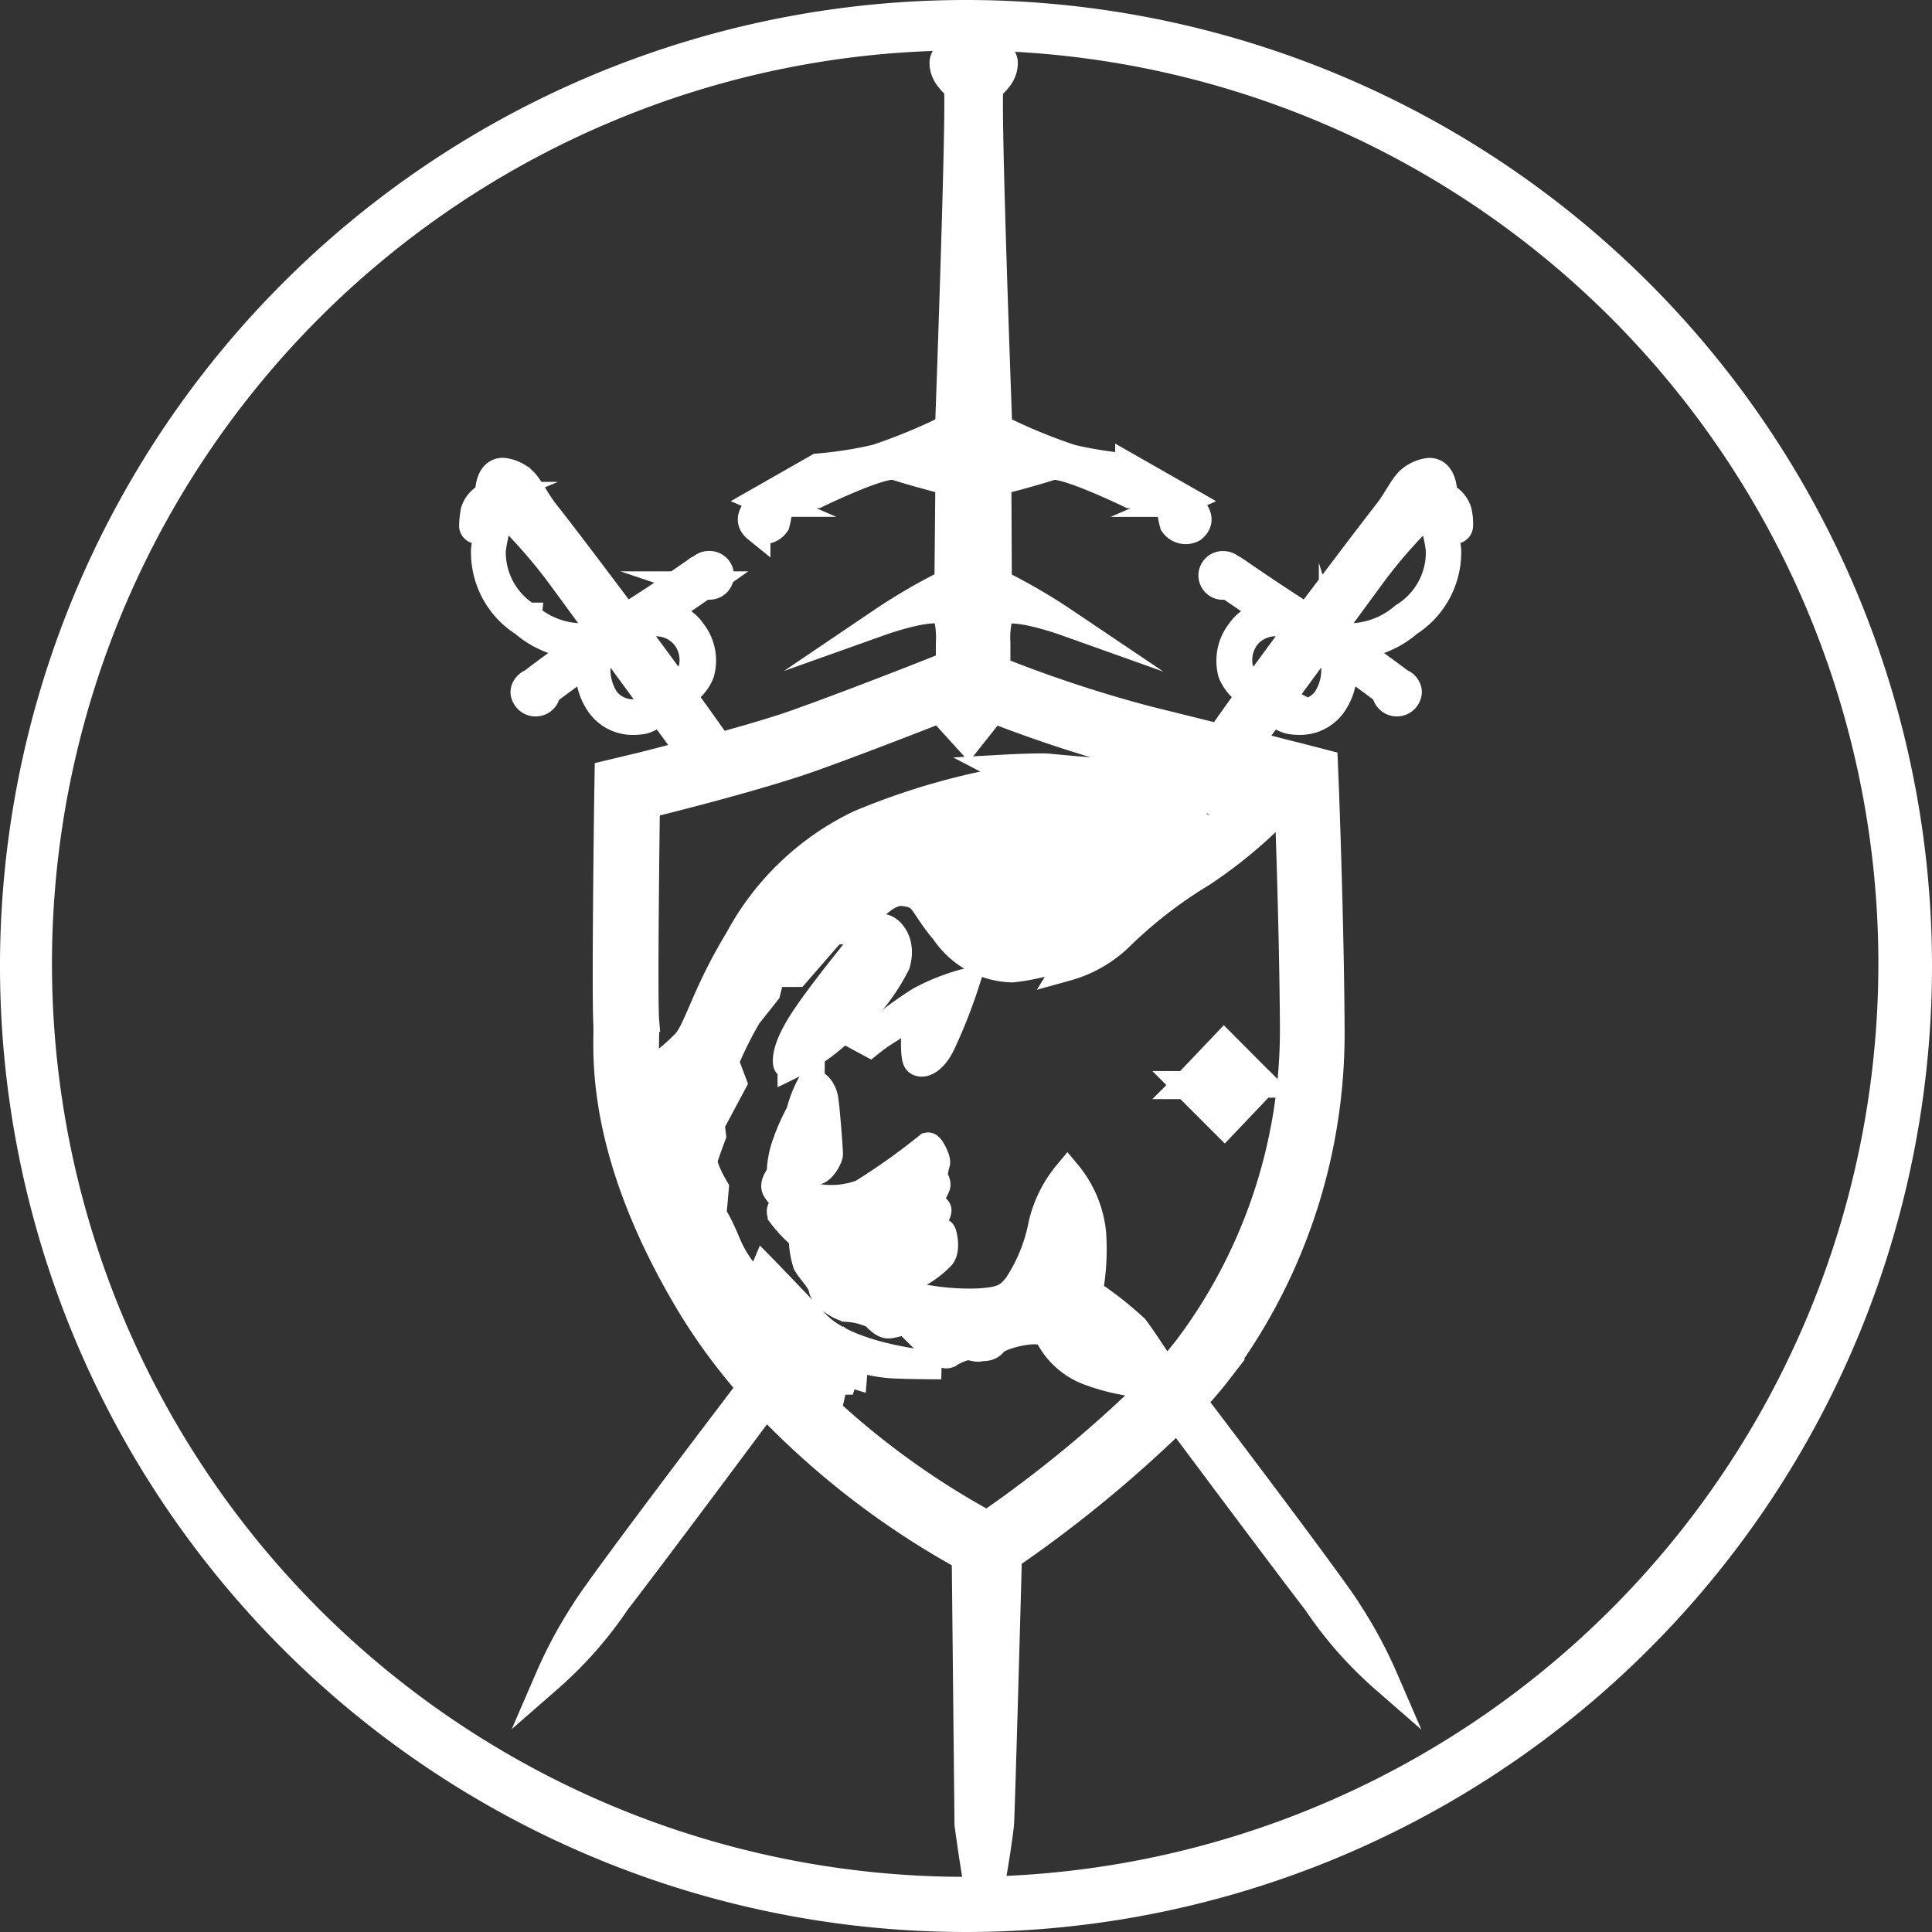 <svg xmlns="http://www.w3.org/2000/svg" width="70" height="70" viewBox="0 0 70 70">
  <rect x="0" y="0" width="70" height="70" fill="#333333" stroke="none"/>
  <g id="Сгруппировать_5134" data-name="Сгруппировать 5134" transform="translate(-22.8 -22.8)">
    <g id="Сгруппировать_5132" data-name="Сгруппировать 5132" transform="translate(22.8 22.8)">
      <path id="Контур_4912" data-name="Контур 4912" d="M57.8,24.627a33.087,33.087,0,1,1-12.908,2.609A32.915,32.915,0,0,1,57.8,24.627m0-1.827a35,35,0,1,0,35,35,35,35,0,0,0-35-35Z" transform="translate(-22.8 -22.8)" fill="#fff"/>
    </g>
    <g id="Сгруппировать_5133" data-name="Сгруппировать 5133" transform="translate(39.926 24.018)">
      <path id="Контур_4913" data-name="Контур 4913" d="M255.4,54.117a.911.911,0,0,0-.522-.574c0-.417-.122-.878-.522-.87a1.289,1.289,0,0,0-.713.322c-.261.252-.461.713-.8,1.148-.922,1.183-2.114,2.783-2.914,3.827-1.435-.913-2.627-1.748-2.644-1.757a.268.268,0,0,0-.1-.043.415.415,0,0,0-.287-.122.383.383,0,1,0,0,.765.455.455,0,0,0,.157-.026c.235.165.835.574,1.6,1.087a1.355,1.355,0,0,0-1.148.6,1.7,1.7,0,0,0-.3,1.5,1.577,1.577,0,0,0,.687.765c-.452.626-.861,1.2-1.122,1.574-.818-.2-1.713-.426-2.566-.635a46.869,46.869,0,0,1-5.14-1.67l-.383-.148v-.974a3.266,3.266,0,0,1,.113-1.079c.313-.426,2.348.3,2.348.3a21.14,21.14,0,0,0-2.409-1.4l-.017-3.679s1.192-.3,1.948-.548c.461-.148,2.862,1.018,2.862,1.018l.835.052.626.339a2.829,2.829,0,0,0,.1.67.538.538,0,0,0,.7.174c.522-.426-.244-.922-.244-.922h-.322l.3-.13-2.044-1.166a14.578,14.578,0,0,1-2.1-.331,20.214,20.214,0,0,1-2.627-1.087s-.452-12.177-.313-12.342.513-.417.513-.9c0-.4-.965-.983-.965-.983l-.035-.009V36.8l-.1.026-.1-.026v.061l-.035.009s-.965.583-.965.983c0,.478.383.731.513.9s-.313,12.342-.313,12.342a20.215,20.215,0,0,1-2.627,1.087,14.618,14.618,0,0,1-2.114.331l-2.044,1.166.3.13h-.235s-.765.5-.244.922a.538.538,0,0,0,.7-.174,2.845,2.845,0,0,0,.1-.722l.531-.287.835-.052s2.392-1.166,2.862-1.018c.757.244,1.948.548,1.948.548L236.93,56.7a20.415,20.415,0,0,0-2.409,1.4s2.027-.722,2.348-.3a3.267,3.267,0,0,1,.113,1.079v.792l-.852.339c-.026.009-2.435.965-4.514,1.713-.818.3-1.948.626-2.992.913-.183-.261-.722-1.026-1.357-1.9a1.5,1.5,0,0,0,.687-.765,1.669,1.669,0,0,0-.3-1.5,1.355,1.355,0,0,0-1.148-.6c.765-.5,1.366-.922,1.6-1.087a.493.493,0,0,0,.157.026.383.383,0,1,0,0-.765.38.38,0,0,0-.287.122.532.532,0,0,0-.1.043c-.009.009-1.2.852-2.644,1.757-.792-1.044-1.983-2.644-2.914-3.827-.339-.435-.539-.9-.8-1.148a1.266,1.266,0,0,0-.713-.322c-.409-.009-.522.452-.522.87a.911.911,0,0,0-.522.574,3.422,3.422,0,0,0-.052.522.152.152,0,0,0,.148.148.147.147,0,0,0,.148-.148,2.908,2.908,0,0,1,.052-.47c.017-.113.139-.217.252-.3a.715.715,0,0,0,.078.27.377.377,0,0,0,.052.061,5.758,5.758,0,0,0-.3,1.313,3.026,3.026,0,0,0,1.4,2.635,3.413,3.413,0,0,0,2.148.826c-.835.574-1.548,1.113-1.844,1.339a.411.411,0,0,0-.226.191.291.291,0,0,0,0,.313.4.4,0,0,0,.365.226.4.4,0,0,0,.4-.383v-.009c.339-.252.913-.678,1.574-1.139a2.125,2.125,0,0,0,.374,1.618,1.459,1.459,0,0,0,1.2.583,1.961,1.961,0,0,0,.357-.035,1.043,1.043,0,0,0,.565-.4c.678.922,1.165,1.6,1.165,1.6-1.1.287-1.922.5-1.948.5l-1.052.252-.017,1.087c-.017,1.192-.087,7.158-.026,7.985v.3c-.017,1.279-.078,4.679,2.983,9.8a20.961,20.961,0,0,0,2.235,3.044h0s-5.514,7.237-6.028,8.115a16.359,16.359,0,0,0-1.313,2.444,14.247,14.247,0,0,0,2.461-2.792c1.27-1.644,4.732-6.289,5.4-7.193A29.791,29.791,0,0,0,237.557,92l.1,9.681s.357,2.644.522,3.027.6-2.627.635-3.044.287-9.689.287-9.689a46.251,46.251,0,0,0,6.141-5.045c1.131,1.513,3.923,5.253,5.036,6.7a14.247,14.247,0,0,0,2.461,2.792,16.361,16.361,0,0,0-1.313-2.444c-.435-.739-4.384-5.958-5.645-7.619.313-.339.618-.687.887-1.035a20.413,20.413,0,0,0,4.123-12.507c-.017-3.67-.2-8.48-.2-8.533l-.043-1.044-1.009-.261c-.017,0-.731-.183-1.74-.444.209-.287.539-.731.922-1.261a1,1,0,0,0,.565.4,1.961,1.961,0,0,0,.357.035,1.449,1.449,0,0,0,1.2-.583,2.113,2.113,0,0,0,.365-1.618c.661.452,1.235.878,1.574,1.139v.009a.4.4,0,0,0,.4.383.4.4,0,0,0,.365-.226.31.31,0,0,0,0-.313.384.384,0,0,0-.226-.191c-.3-.226-1.018-.765-1.853-1.339a3.331,3.331,0,0,0,2.148-.826,3.026,3.026,0,0,0,1.4-2.635,5.863,5.863,0,0,0-.3-1.313c.017-.017.044-.035.052-.061a1.318,1.318,0,0,0,.078-.27.516.516,0,0,1,.252.3c.044.287.052.47.052.47a.152.152,0,0,0,.148.148h0a.152.152,0,0,0,.148-.148A1.993,1.993,0,0,0,255.4,54.117Zm-33.7,3.8a2.732,2.732,0,0,1-1.3-2.4,5.8,5.8,0,0,1,.3-1.244,1.209,1.209,0,0,0,.244-.061,19.429,19.429,0,0,1,1.8,2.044c.278.374.913,1.244,1.635,2.227-.07.043-.139.1-.209.139A2.987,2.987,0,0,1,221.7,57.918Zm4.088,3.47a1.262,1.262,0,0,1-1.261-.435,1.988,1.988,0,0,1-.252-1.679c.148-.1.3-.2.452-.3.513.7,1.044,1.418,1.5,2.053A.791.791,0,0,1,225.788,61.389Zm-.191-2.905c-.009-.009-.017-.026-.035-.043.122-.078.252-.157.374-.235a1.344,1.344,0,0,1,1.444.409,1.391,1.391,0,0,1,.27,1.235,1.286,1.286,0,0,1-.583.626C226.571,59.78,226.032,59.049,225.6,58.484Zm22.649,5.245c-.322-.087-.626-.165-.826-.226l.13-.1h.7Zm-1.113-.957h0c.244.009.1.2-.2.435h0c-.07.052-.252.217-.5.435a26.311,26.311,0,0,1-2.7,2.244c-.513.235-2.992.27-2.957.635s.287.47,1.035.418,1.313-.27,1.5-.165a.857.857,0,0,1,.287.252s-.035-.513.087-.6,1.079-.8,1.079-.8l.365.252.217-.67a6.959,6.959,0,0,1,.948-.765c.113,0,.478.348.478.348l.052-.818.226-.174c.7.174,1.287.322,1.67.426-.27.278-.618.635-.713.7-.165.113-.635-.435-.635-.435l-.052.913s-.27.435-.452.452a3.145,3.145,0,0,1-.844-.365,3.864,3.864,0,0,1,0,.783,4.829,4.829,0,0,1-.965.565s-.478-.27-.6-.348-.1.635-.148.652a4.022,4.022,0,0,1-2.3.47c-1.618-.035-1.766-.47-1.713-.765s.07-.835,1.383-.965,1.992-.087,2.9-.913c.444-.417,1.026-.957,1.513-1.392A3.691,3.691,0,0,1,247.133,62.772Zm-21.475,3.314a.349.349,0,0,1-.348.348H225.3a.351.351,0,0,1-.348-.357l.026-2.244.3-.035c.331-.035,1.713-.409,2.557-.644a.352.352,0,0,1,.191.678c-.191.052-1.635.461-2.366.618Zm.3,6.506c-.07-.8.026-7.854.026-7.854s3.966-.965,6.088-1.731,4.558-1.731,4.558-1.731l1.026,1.131.9-1.131a48.6,48.6,0,0,0,5.323,1.731c.444.1.9.217,1.339.331a2.772,2.772,0,0,1-1.113.27c-.913.035-3.175-.183-3.54-.217s-1.609.035-1.609.035a4.442,4.442,0,0,0,1.383.452c.8.113,2.244.3,2.244.3a8.415,8.415,0,0,1-1.044.252,1.4,1.4,0,0,0-.4.07l.383.313h-.678a1.349,1.349,0,0,1-.948.478,2.11,2.11,0,0,1-1.113-.435,13.174,13.174,0,0,1-1.418-.017c-.113-.052-.035-.217-.035-.217a11.219,11.219,0,0,0,1.513-.017c.165-.07.235-.748.235-.748a25.113,25.113,0,0,0-5.375,1.583,9.749,9.749,0,0,0-4.358,4.158c-1.218,2.009-1.461,3.209-1.914,3.757a8.035,8.035,0,0,1-1.435,1.166C225.91,73.531,225.98,72.887,225.954,72.591Zm2.792,9.507a19.106,19.106,0,0,1-2.627-6.654l.983.609a7.06,7.06,0,0,0,.5,3.575,8.344,8.344,0,0,0,2.392,3.192,5.721,5.721,0,0,0,.043,1.139A16.8,16.8,0,0,1,228.746,82.1ZM240.4,90.631l-2.053,1.435-2.209-1.3a.349.349,0,1,1,.357-.6l1.818,1.07L240,90.057a.35.35,0,1,1,.4.574Zm5.175-6.167c-.235.3-.487.6-.765.9-.339-.522-.922-1.409-1.122-1.661a12.954,12.954,0,0,0-1.661-1.3,8.437,8.437,0,0,0,.122-2.174,4,4,0,0,0-.9-2.122,4.441,4.441,0,0,0-.913,1.835,6.1,6.1,0,0,1-.9,2.218c-.365.478-.635.539-1.331.6a8.972,8.972,0,0,1-3.618-.583,6.375,6.375,0,0,1-2.5-2.5,5.279,5.279,0,0,1-.574-1.748,1.525,1.525,0,0,1,.139-.626s.339.713.565.713.5-.478.5-.626-.113-1.661-.174-2.009-.339-.635-.487-.513a4.287,4.287,0,0,0-.4,1.026,7.317,7.317,0,0,0-.487,1.087,3.365,3.365,0,0,0-.217,1.157s-.278.313-.174.522a1.136,1.136,0,0,0,.339.365l.061.226s-.322.087-.191.339a4.6,4.6,0,0,0,.765.8,3.128,3.128,0,0,0,.148.974c.139.252.539.635.574.913s.67.687.913.7a2.556,2.556,0,0,1,.957.252c.1.1.322.348.513.348s.522-.148.652-.087.609.609.826.757.5.487.7.4a2.278,2.278,0,0,1,.661-.287c.191,0,.365.087.478.052s.348.035.513-.2,1.713-.661,1.974-.252a2.692,2.692,0,0,0,1.557,1.348,7.305,7.305,0,0,0,2.357.435,44.75,44.75,0,0,1-6.132,5.08,28.915,28.915,0,0,1-5.906-4.253v-.557l.27.035.1-.435h.3l.1-.313.287.087.052-.635a5.312,5.312,0,0,0,1.348.27c.7.035,1.783.035,1.783.035s-3.3-.2-4.54-1.513-1.861-1.948-1.861-1.948l-.252.6a4.232,4.232,0,0,1-1.1-1.531c-.4-.965-.531-1.044-.531-1.044l.087-.983s-.478-.8-.4-1.061.3-.852.3-.852l-.052-.409.8-1.5-.287-.765a13.243,13.243,0,0,1,.835-1.679c.252-.313.678-.852.678-.852l.165-.678h.9l1.331-1.531.818-.035s.913-1.461,1.731-1.366.635.4,1.5,1.418a3.038,3.038,0,0,0,2.444,1.348,7.236,7.236,0,0,0,2.348-.652l-.365.6a4.481,4.481,0,0,0,1.9-1.079,16.382,16.382,0,0,1,3.009-2.331,16.767,16.767,0,0,0,2.348-1.879,5.794,5.794,0,0,0,.765-.887c.026.67.183,4.993.2,8.393A19.176,19.176,0,0,1,245.576,84.464Zm4.349-21.057.3.035.026,2.244a.356.356,0,0,1-.348.357h0a.349.349,0,0,1-.348-.348l-.017-1.644c-.1-.026-.226-.052-.357-.078l-.113-.113-.07.07c-.122-.035-.252-.061-.383-.1l.235-.487v-.174C249.342,63.293,249.76,63.389,249.925,63.407Zm-1.853-2.94a1.215,1.215,0,0,1-.583-.626,1.423,1.423,0,0,1,.27-1.235A1.361,1.361,0,0,1,249.2,58.2c.122.078.244.157.374.235-.009.009-.017.026-.035.043C249.107,59.049,248.577,59.78,248.072,60.467Zm2.54.487a1.236,1.236,0,0,1-1.261.435.805.805,0,0,1-.444-.365c.461-.635.992-1.357,1.5-2.053.148.1.3.2.452.3A1.972,1.972,0,0,1,250.612,60.954Zm4.123-5.436a2.724,2.724,0,0,1-1.3,2.4,3.065,3.065,0,0,1-2.47.713c-.07-.043-.139-.1-.209-.139.722-.983,1.357-1.853,1.635-2.227a18.356,18.356,0,0,1,1.8-2.044,1.209,1.209,0,0,0,.244.061A5.163,5.163,0,0,1,254.735,55.518Z" transform="translate(-219.7 -36.8)" fill="#fff" stroke="#fff" stroke-miterlimit="10" stroke-width="1"/>
      <path id="Контур_4914" data-name="Контур 4914" d="M519.483,459.5l-1.392-1.4-1.374,1.444H516.7l.009.009-.009.009h.017l1.392,1.392,1.374-1.444h.017l-.009-.009h-.009Z" transform="translate(-490.868 -421.456)" fill="#fff" stroke="#fff" stroke-miterlimit="10" stroke-width="1"/>
      <path id="Контур_4915" data-name="Контур 4915" d="M446.533,350.492a.647.647,0,0,0,.313-.5c-.017-.235-.452-.426-.635-.487a1.1,1.1,0,0,0-.156.148.8.8,0,0,0,0,.452A.522.522,0,0,0,446.533,350.492Z" transform="translate(-426.336 -322.302)" fill="#fff" stroke="#fff" stroke-miterlimit="10" stroke-width="1"/>
      <path id="Контур_4916" data-name="Контур 4916" d="M458.322,353.344a.122.122,0,1,0-.122-.122A.124.124,0,0,0,458.322,353.344Z" transform="translate(-437.456 -325.589)" fill="#fff" stroke="#fff" stroke-miterlimit="10" stroke-width="1"/>
      <path id="Контур_4917" data-name="Контур 4917" d="M354.415,410.651c.226-.774-.2-1.244-.452-1.3s-.678.383-.757.5-1.609,1.957-2.253,2.992-.5,1.435-.5,1.435.026.07.157.043a7.123,7.123,0,0,0,1.609-1.079A7.253,7.253,0,0,0,354.415,410.651Z" transform="translate(-339.064 -376.947)" fill="#fff" stroke="#fff" stroke-miterlimit="10" stroke-width="1"/>
      <path id="Контур_4918" data-name="Контур 4918" d="M385.731,432.749a13.161,13.161,0,0,0-1.931,1.479l.113.061a6.629,6.629,0,0,1,.748-.522c.922-.6.939-.5.939-.5s-.148,1.531.044,1.687.6-.043.887-.67a18.721,18.721,0,0,0,.861-2.192A7.539,7.539,0,0,0,385.731,432.749Z" transform="translate(-369.527 -397.714)" fill="#fff" stroke="#fff" stroke-miterlimit="10" stroke-width="1"/>
      <path id="Контур_4919" data-name="Контур 4919" d="M366.465,503.435s-.113-.035-.113-.209.2-.5.2-.609-.217-.07-.313-.174.278-.635.278-.757-.1-.235-.113-.331a3.677,3.677,0,0,1,.1-.47c.017-.148-.226-.609-.3-.591a24.265,24.265,0,0,1-2.392,1.7,3.129,3.129,0,0,1-1.7.148s-.061.122,0,.2a6.163,6.163,0,0,0,.87,1.287,4.1,4.1,0,0,0,1.861,1.435c.791.209,1.592-.539,1.818-.765s.1-.809.052-.878S366.465,503.435,366.465,503.435Z" transform="translate(-349.704 -459.981)" fill="#fff" stroke="#fff" stroke-miterlimit="10" stroke-width="1"/>
    </g>
  </g>
</svg>
